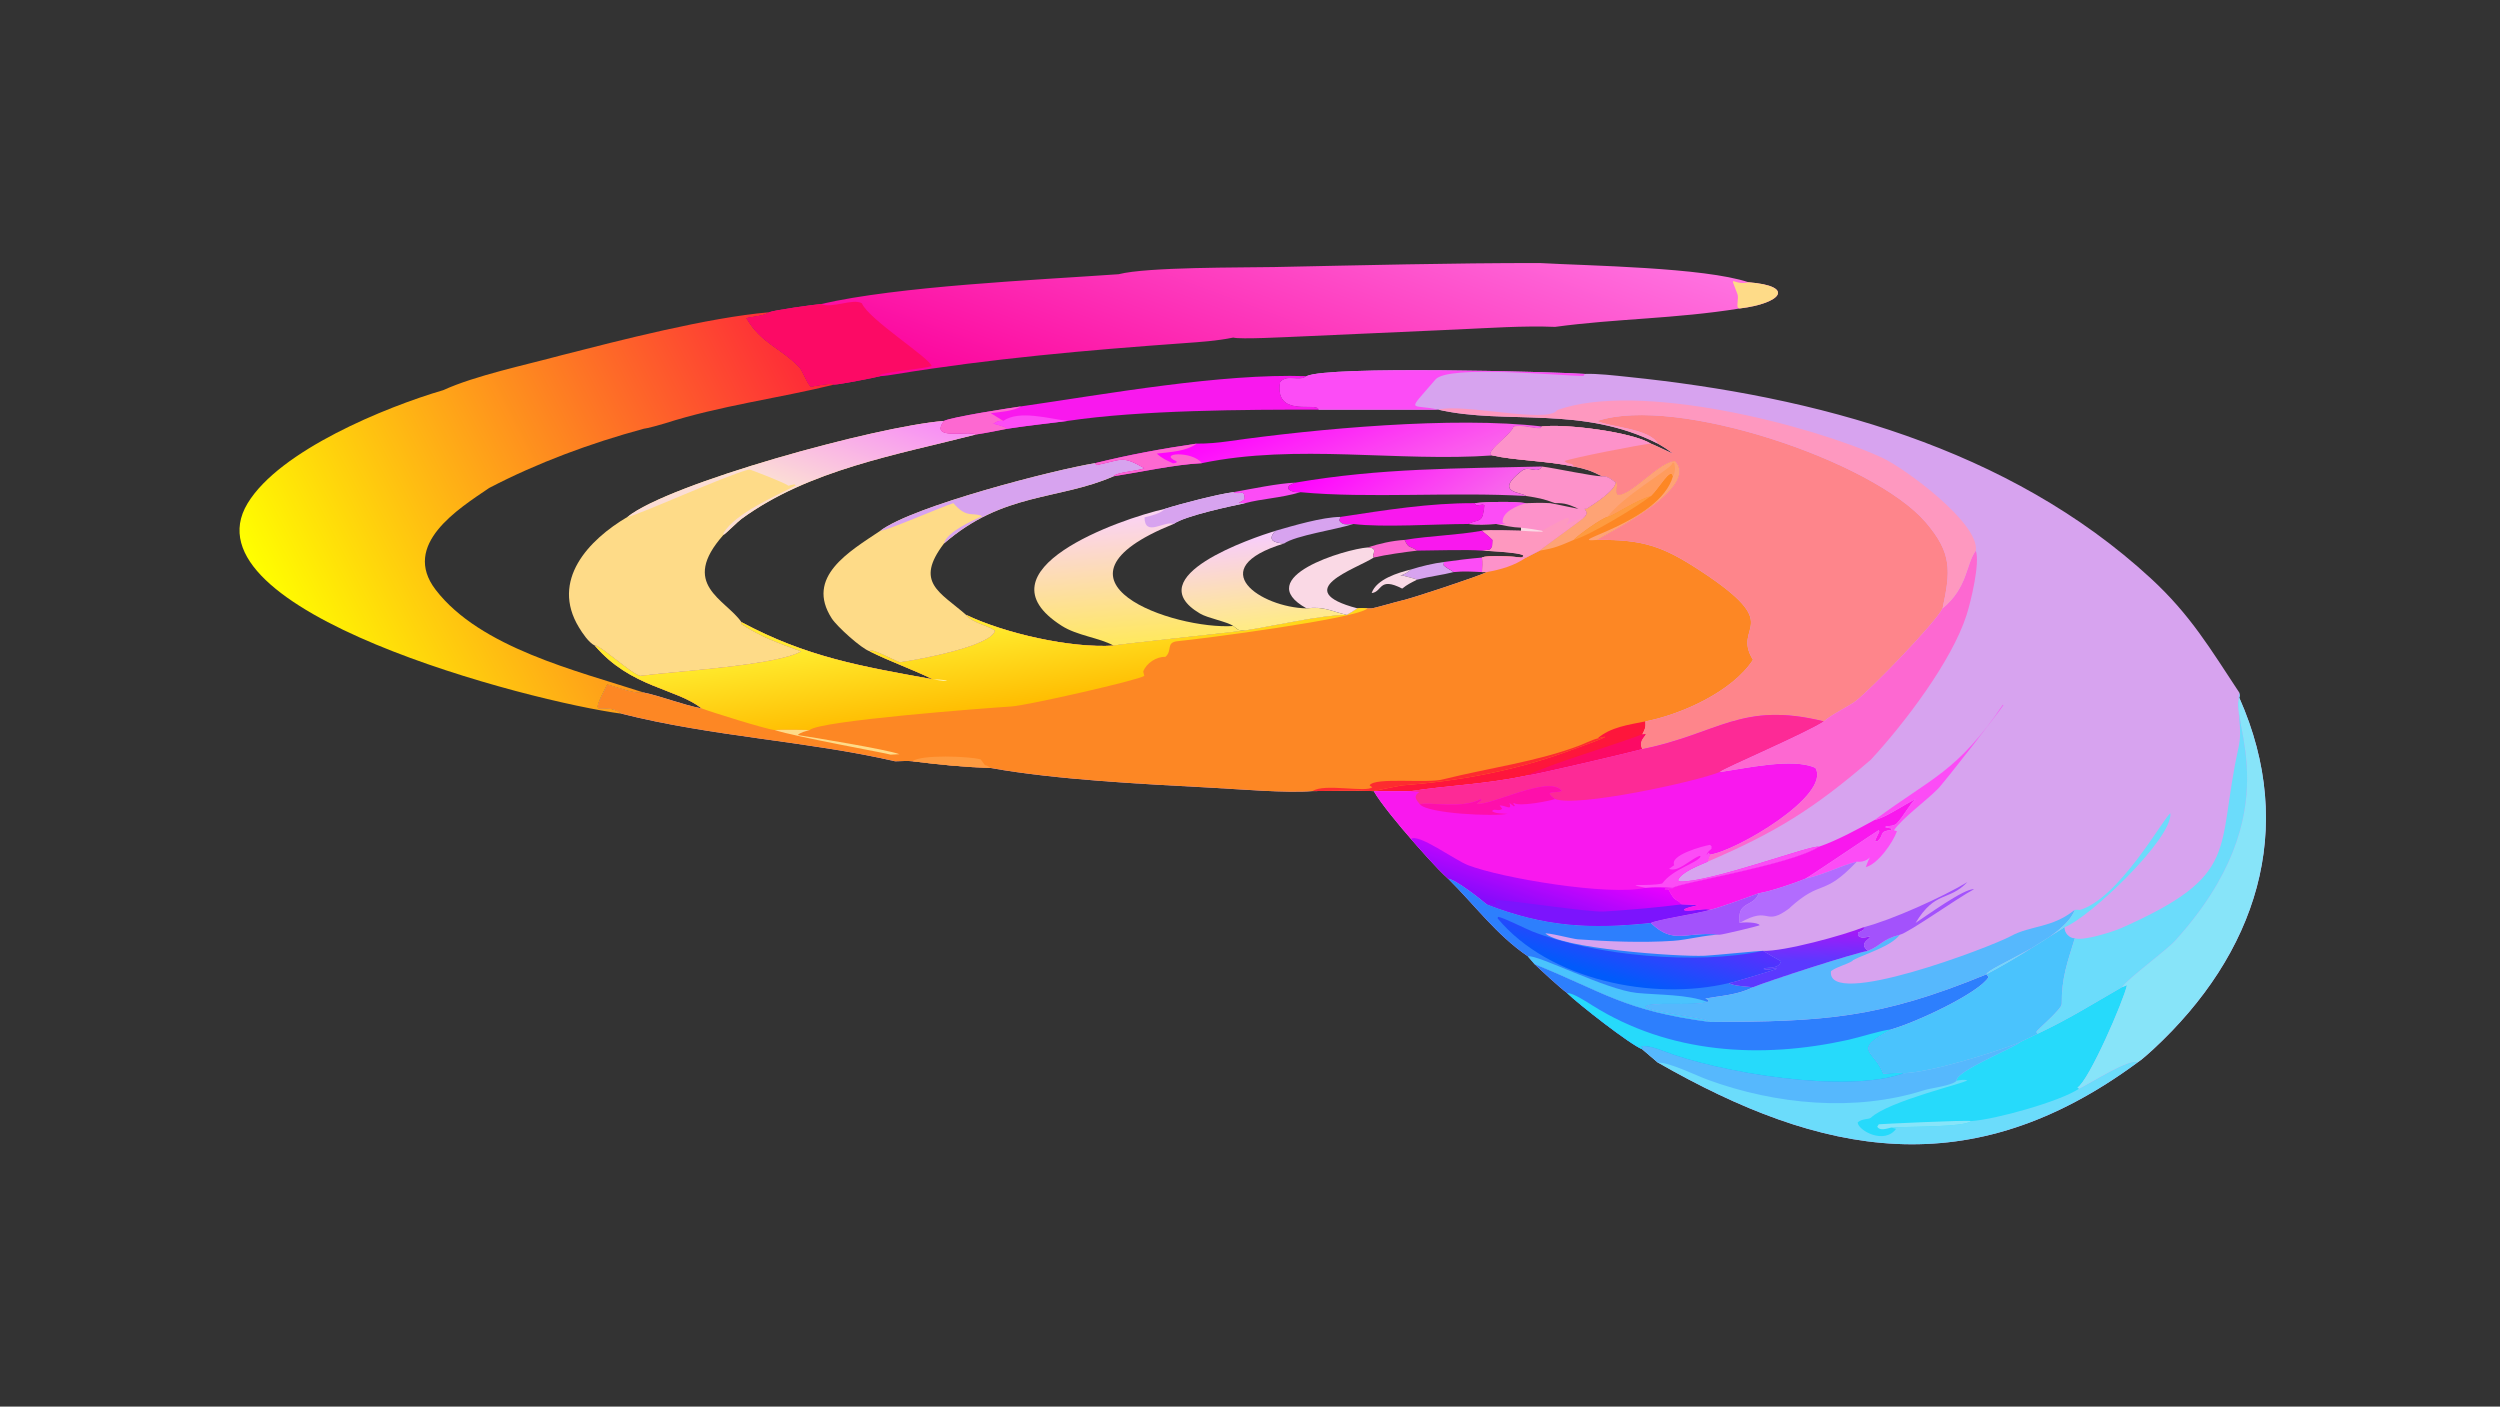 <?xml version="1.0" encoding="UTF-8"?> <svg xmlns="http://www.w3.org/2000/svg" xmlns:xlink="http://www.w3.org/1999/xlink" width="3839" height="2160" viewBox="0 0 3839 2160"><rect x="0" y="0" width="3839" height="2160" fill="#333333" stroke="none"/><path fill="#D7A3EF" transform="matrix(4.219 0 0 4.219 6.10352e-05 0)" d="M475.543 136.908C483.443 133.084 565.189 135.33 576.787 136.096C581.439 135.917 587.747 136.685 592.454 137.169C660.756 144.183 731.206 162.891 782.879 210.548C797.349 223.895 804.525 236.192 815.031 252.068C815.173 252.815 815.355 253.26 815.031 253.934C836.323 301.846 821.171 347.281 783.653 381.985C782.28 383.255 779.378 385.853 777.957 386.738C717.151 431.524 663.153 420.93 603.425 386.738L597.757 381.912C593.353 380.2 574.338 365.357 570.388 361.44C567.697 359.488 560.937 353.201 558.548 350.918L556.102 348.071C544.586 340.241 536.752 329.37 527.059 319.801C522.306 315.385 517.897 310.256 513.588 305.392C509.893 301.2 502.53 292.389 499.996 287.931C493.206 287.665 484.653 287.919 477.759 287.931C468.252 288.715 450.782 287.226 441.047 286.705C416.61 285.397 384.747 283.86 360.596 279.529C350.411 279.187 342.322 278.33 332.18 277.091C330.826 276.864 327.368 277.05 325.842 277.091C293.714 269.677 259.356 268.148 226.316 259.782C219.575 254.508 213.541 263.64 221.04 249.163C224.538 250.091 231.051 252.769 234.311 252.068C241.042 253.497 248.431 256.549 255.459 257.864C245.924 250.406 229.663 250.331 216.499 234.987C218.116 234.513 229.149 244.797 232.938 246.037C245.452 244.362 282.784 242.245 291.643 237.071C283.236 234.014 277.206 231.958 269.733 227.045L269.891 226.462C293.718 239.199 313.273 242.5 339.56 247.255L339.56 247.255C331.786 243.445 324.212 240.886 316.572 237.071L317.065 236.719C319.418 236.949 326.893 241.14 327.66 241.038C333.921 240.199 360.297 235.391 362.149 229.666C360.762 227.87 354.221 227.008 351.639 223.8C365.743 230.551 389.719 235.991 405.318 234.987C405.983 234.627 449.265 230.085 453.225 229.47C463.329 227.939 480.749 223.878 490.201 223.8C491.67 222.99 492.702 222.363 494.097 221.429C495.545 221.246 496.289 221.329 497.71 221.429L499.243 221.429C500.036 221.424 508.597 218.927 510.359 218.541C514.159 217.713 537.936 209.811 541.157 208.224L539.378 208.224C539.536 206.357 539.784 204.766 539.378 202.935C541.31 201.964 551.017 202.52 553.607 202.935L555.459 202.935L560.391 200.413C560.659 199.903 575.057 189.76 576.787 188.14C577.898 186.786 577.616 186.506 576.787 185.189L577.409 185.275C580.277 183.466 587.744 178.7 588.113 175.668C586.618 174.46 585.081 173.174 583.073 173.348C578.814 171.186 577.277 170.729 572.758 169.794C563.142 167.732 550.582 167.522 543.251 165.761L545.233 165.682C536.851 166.916 550.431 158.171 550.849 155.314C553.938 154.43 557.879 156.007 560.673 155.861L561.183 155.227C569.581 154.182 593.779 157.163 600.862 161.469C603.176 162.373 606.328 164.022 608.906 165.095C606.839 163.504 605.693 162.768 603.425 161.469C575.671 147.398 548.361 154.758 523.521 149.106L479.907 149.106L479.77 148.583C477.42 146.788 463.921 151.353 465.97 139.037C468.807 136.08 472.747 139.086 475.543 136.908Z"></path><path fill="#FD8724" transform="matrix(4.219 0 0 4.219 6.10352e-05 0)" d="M588.113 175.668L588.327 175.253C589.042 177.59 587.756 178.331 588.679 179.989C593.066 181.061 604.356 167.535 609.719 167.821C618.76 177.611 586.051 193.485 581.442 196.512C597.89 196.334 605.207 198.792 618.734 207.654C650.501 228.463 630.046 227.201 638.035 240.157C630.525 251.697 612.063 260.01 598.873 262.569C598.977 265.028 598.808 265.127 597.757 267.268C601.434 266.598 595.567 268.898 597.757 272.654C592.533 274.033 558.705 282.039 555.459 282.337C540.556 285.46 527.815 285.803 513.588 287.931C509.05 288.008 504.533 287.964 499.996 287.931L499.996 287.931C493.206 287.665 484.653 287.919 477.759 287.931C468.252 288.715 450.782 287.226 441.047 286.705C416.61 285.397 384.747 283.86 360.596 279.529C350.411 279.187 342.322 278.33 332.18 277.091C330.826 276.864 327.368 277.05 325.842 277.091C293.714 269.677 259.356 268.148 226.316 259.782C219.575 254.508 213.541 263.64 221.04 249.163C224.538 250.091 231.051 252.769 234.311 252.068C241.042 253.497 248.431 256.549 255.459 257.864C245.924 250.406 229.663 250.331 216.499 234.987C218.116 234.513 229.149 244.797 232.938 246.037C245.452 244.362 282.784 242.245 291.643 237.071C283.236 234.014 277.206 231.958 269.733 227.045L269.891 226.462C293.718 239.199 313.273 242.5 339.56 247.255L339.56 247.255C331.786 243.445 324.212 240.886 316.572 237.071L317.065 236.719C319.418 236.949 326.893 241.14 327.66 241.038C333.921 240.199 360.297 235.391 362.149 229.666C360.762 227.87 354.221 227.008 351.639 223.8C365.743 230.551 389.719 235.991 405.318 234.987C405.983 234.627 449.265 230.085 453.225 229.47C463.329 227.939 480.749 223.878 490.201 223.8C491.67 222.99 492.702 222.363 494.097 221.429C495.545 221.246 496.289 221.329 497.71 221.429L499.243 221.429C500.036 221.424 508.597 218.927 510.359 218.541C514.159 217.713 537.936 209.811 541.157 208.224L539.378 208.224C539.536 206.357 539.784 204.766 539.378 202.935C541.31 201.964 551.017 202.52 553.607 202.935L555.459 202.935L560.391 200.413C560.659 199.903 575.057 189.76 576.787 188.14C577.898 186.786 577.616 186.506 576.787 185.189L577.409 185.275C580.277 183.466 587.744 178.7 588.113 175.668Z"></path><defs><linearGradient id="gradient_0" gradientUnits="userSpaceOnUse" x1="332.322" y1="262.054" x2="328.405" y2="232.014"><stop offset="0" stop-color="#FFBC00"></stop><stop offset="1" stop-color="#FFEB2E"></stop></linearGradient></defs><path fill="url(#gradient_0)" transform="matrix(4.219 0 0 4.219 6.10352e-05 0)" d="M494.097 221.429C495.545 221.246 496.289 221.329 497.71 221.429C494.485 225.119 436.956 232.595 428.717 233.36C424.167 233.782 426.888 236.812 424.154 239.083C420.998 238.95 417.216 241.318 416.099 244.455L416.497 246C414.465 247.541 373.984 256.764 368.058 257.142C358.44 257.756 298.286 262.308 294.709 265.703C294.483 265.639 283.028 265.542 281.922 265.703C279.232 265.547 258.693 259.127 255.459 257.864C245.924 250.406 229.663 250.331 216.499 234.987C218.116 234.513 229.149 244.797 232.938 246.037C245.452 244.362 282.784 242.245 291.643 237.071C283.236 234.014 277.206 231.958 269.733 227.045L269.891 226.462C293.718 239.199 313.273 242.5 339.56 247.255L339.56 247.255C331.786 243.445 324.212 240.886 316.572 237.071L317.065 236.719C319.418 236.949 326.893 241.14 327.66 241.038C333.921 240.199 360.297 235.391 362.149 229.666C360.762 227.87 354.221 227.008 351.639 223.8C365.743 230.551 389.719 235.991 405.318 234.987C405.983 234.627 449.265 230.085 453.225 229.47C463.329 227.939 480.749 223.878 490.201 223.8C491.67 222.99 492.702 222.363 494.097 221.429Z"></path><path fill="#FEF9D0" transform="matrix(4.219 0 0 4.219 6.10352e-05 0)" d="M339.56 247.255C346.284 247.434 346.392 248.471 339.56 247.255L339.56 247.255Z"></path><path fill="#FE163B" transform="matrix(4.219 0 0 4.219 6.10352e-05 0)" d="M581.442 268.789C586.027 264.673 592.907 263.76 598.873 262.569C598.977 265.028 598.808 265.127 597.757 267.268C601.434 266.598 595.567 268.898 597.757 272.654C592.533 274.033 558.705 282.039 555.459 282.337C540.556 285.46 527.815 285.803 513.588 287.931C509.05 288.008 504.533 287.964 499.996 287.931C500.284 287.814 509.715 285.912 510.11 285.882C530.447 284.35 550.642 280.674 569.857 273.725C570.881 273.355 591.538 266.041 581.442 268.789Z"></path><path fill="#FC0A65" transform="matrix(4.219 0 0 4.219 6.10352e-05 0)" d="M597.757 267.268C601.434 266.598 595.567 268.898 597.757 272.654C592.533 274.033 558.705 282.039 555.459 282.337C566.025 277.377 585.669 271.845 597.757 267.268Z"></path><path fill="#FEA375" transform="matrix(4.219 0 0 4.219 6.10352e-05 0)" d="M588.113 175.668L588.327 175.253C589.042 177.59 587.756 178.331 588.679 179.989C593.066 181.061 604.356 167.535 609.719 167.821C618.76 177.611 586.051 193.485 581.442 196.512C567.481 197.684 604.034 190.534 608.906 173.348C608.175 169.729 603.849 177.741 600.862 180.536C595.399 181.975 587.743 187.366 585.083 188.14C583.004 188.61 574.433 194.747 572.758 196.512C567.935 198.581 565.683 199.623 560.391 200.413C560.659 199.903 575.057 189.76 576.787 188.14C577.898 186.786 577.616 186.506 576.787 185.189L577.409 185.275C580.277 183.466 587.744 178.7 588.113 175.668Z"></path><path fill="#FF9C5D" transform="matrix(4.219 0 0 4.219 6.10352e-05 0)" d="M585.083 188.14C590.548 180.718 607.819 170.701 608.557 168.917L608.735 168.48L609.294 168.432C609.835 169.84 609.777 172.08 608.906 173.348C608.175 169.729 603.849 177.741 600.862 180.536C595.399 181.975 587.743 187.366 585.083 188.14Z"></path><path fill="#FD2C2F" transform="matrix(4.219 0 0 4.219 6.10352e-05 0)" d="M581.442 268.789C591.538 266.041 570.881 273.355 569.857 273.725C550.642 280.674 530.447 284.35 510.11 285.882C509.715 285.912 500.284 287.814 499.996 287.931L499.996 287.931C493.206 287.665 484.653 287.919 477.759 287.931C481.919 285.014 497.41 288.59 499.468 286.522L498.481 285.845C500.385 282.723 519.742 285.311 525.493 283.602C541.874 279.521 559.637 277.173 574.874 271.358C576.592 270.702 579.875 269.12 581.442 268.789Z"></path><path fill="#FE9B40" transform="matrix(4.219 0 0 4.219 6.10352e-05 0)" d="M332.18 277.091C334.825 274.587 352.978 275.22 356.956 276.413C359.764 280.169 357.358 277.277 360.596 279.529C350.411 279.187 342.322 278.33 332.18 277.091Z"></path><path fill="#FD92CA" transform="matrix(4.219 0 0 4.219 6.10352e-05 0)" d="M539.378 202.935C541.31 201.964 551.017 202.52 553.607 202.935L555.459 202.935C551.073 205.962 546.342 207.26 541.157 208.224L539.378 208.224C539.536 206.357 539.784 204.766 539.378 202.935Z"></path><path fill="#FE9B40" transform="matrix(4.219 0 0 4.219 6.10352e-05 0)" d="M585.083 188.14C587.743 187.366 595.399 181.975 600.862 180.536C596.021 184.35 578.597 194.949 572.758 196.512C574.433 194.747 583.004 188.61 585.083 188.14Z"></path><path fill="#FEDB88" transform="matrix(4.219 0 0 4.219 6.10352e-05 0)" d="M281.922 265.703C283.028 265.542 294.483 265.639 294.709 265.703C293.417 266.101 291.154 266.596 290.371 267.541C295.472 268.297 322.963 272.819 327.375 274.507L324.164 274.675C323.893 274.355 289.439 268.2 281.922 265.703Z"></path><path fill="#FE858B" transform="matrix(4.219 0 0 4.219 6.10352e-05 0)" d="M581.442 153.203C610.046 143.733 681.834 167.764 700.986 190.188C710.509 201.338 709.979 207.751 707.049 221.429C704.672 226.427 681.119 250.792 675.328 255.252C673.204 256.887 666.326 260.216 663.847 262.569C633.764 255.162 625.549 267.038 597.757 272.654C595.567 268.898 601.434 266.598 597.757 267.268C598.808 265.127 598.977 265.028 598.873 262.569C612.063 260.01 630.525 251.697 638.035 240.157C630.046 227.201 650.501 228.463 618.734 207.654C605.207 198.792 597.89 196.334 581.442 196.512C586.051 193.485 618.76 177.611 609.719 167.821C604.356 167.535 593.066 181.061 588.679 179.989C587.756 178.331 589.042 177.59 588.327 175.253L588.113 175.668C586.618 174.46 585.081 173.174 583.073 173.348C578.814 171.186 577.277 170.729 572.758 169.794C563.142 167.732 550.582 167.522 543.251 165.761L545.233 165.682C536.851 166.916 550.431 158.171 550.849 155.314C553.938 154.43 557.879 156.007 560.673 155.861L561.183 155.227C569.581 154.182 593.779 157.163 600.862 161.469C603.176 162.373 606.328 164.022 608.906 165.095C606.839 163.504 605.693 162.768 603.425 161.469C600.315 155.958 586.247 155.514 581.404 153.273L581.442 153.203Z"></path><path fill="#FD92CA" transform="matrix(4.219 0 0 4.219 6.10352e-05 0)" d="M561.183 155.227C569.581 154.182 593.779 157.163 600.862 161.469C597.658 161.677 571.598 166.774 569.454 167.832C570.921 169.362 572.327 168.168 572.758 169.794C563.142 167.732 550.582 167.522 543.251 165.761L545.233 165.682C536.851 166.916 550.431 158.171 550.849 155.314C553.938 154.43 557.879 156.007 560.673 155.861L561.183 155.227Z"></path><path fill="#F918EE" transform="matrix(4.219 0 0 4.219 6.10352e-05 0)" d="M597.757 272.654C625.549 267.038 633.764 255.162 663.847 262.569C657.248 266.921 627.591 279.545 625.885 281.011C634.831 279.779 652.603 275.668 660.766 279.502C666.563 289.552 631.707 309.826 622.481 311.039L621.514 313.626C618.532 314.956 611.88 317.4 610.719 320.391L611.425 320.858C622.715 321.187 659.942 307.232 661.994 308.204C652.24 314.658 611.001 321.36 608.906 323.133L608.525 323.359L606.059 323.416L605.917 323.712L607.264 323.736C609.843 328.815 610.059 326.742 612.033 329.172C613.346 329.226 616.775 329.282 617.862 329.577L617.358 329.662C616.265 329.856 613.691 330.358 612.912 331.05L613.203 331.43C616.438 331.685 620.819 330.488 622.481 331.139C618.515 332.401 602.914 334.717 600.862 335.926C578.956 338.219 562.406 337.434 541.157 329.172C538.791 327.164 529.832 320.07 527.059 319.801C522.306 315.385 517.897 310.256 513.588 305.392C509.893 301.2 502.53 292.389 499.996 287.931L499.996 287.931C504.533 287.964 509.05 288.008 513.588 287.931C527.815 285.803 540.556 285.46 555.459 282.337C558.705 282.039 592.533 274.033 597.757 272.654Z"></path><path fill="#FD2A96" transform="matrix(4.219 0 0 4.219 6.10352e-05 0)" d="M597.757 272.654C625.549 267.038 633.764 255.162 663.847 262.569C657.248 266.921 627.591 279.545 625.885 281.011C617.217 284.543 573.75 293.973 566.007 290.812C561.102 287.331 566.889 288.905 568.4 287.822C563.952 282.019 542.749 293.255 537.47 292.577L539.172 291.305L538.894 290.849C531.935 294.607 519.921 291.73 516.792 292.748C515.279 290.915 514.334 289.722 516.614 288.26L513.588 287.931C527.815 285.803 540.556 285.46 555.459 282.337C558.705 282.039 592.533 274.033 597.757 272.654Z"></path><defs><linearGradient id="gradient_1" gradientUnits="userSpaceOnUse" x1="555.311" y1="332.149" x2="562.603" y2="309.613"><stop offset="0" stop-color="#860BFB"></stop><stop offset="1" stop-color="#E800FF"></stop></linearGradient></defs><path fill="url(#gradient_1)" transform="matrix(4.219 0 0 4.219 6.10352e-05 0)" d="M513.588 305.392C516.063 303.117 529.565 313.064 534.281 314.887C546.582 319.641 585.696 326.17 598.873 323.133C602.067 322.797 605.707 322.931 608.906 323.133L608.525 323.359L606.059 323.416L605.917 323.712L607.264 323.736C609.843 328.815 610.059 326.742 612.033 329.172C613.346 329.226 616.775 329.282 617.862 329.577L617.358 329.662C616.265 329.856 613.691 330.358 612.912 331.05L613.203 331.43C616.438 331.685 620.819 330.488 622.481 331.139C618.515 332.401 602.914 334.717 600.862 335.926C578.956 338.219 562.406 337.434 541.157 329.172C538.791 327.164 529.832 320.07 527.059 319.801C522.306 315.385 517.897 310.256 513.588 305.392Z"></path><path fill="#7C14FD" transform="matrix(4.219 0 0 4.219 6.10352e-05 0)" d="M541.157 329.172C544.031 328.51 543.505 329.574 544.658 328.894L543.994 327.665C545.988 327.036 577.997 332.141 583.775 331.772C593.015 331.182 602.64 330.385 612.033 329.172C613.346 329.226 616.775 329.282 617.862 329.577L617.358 329.662C616.265 329.856 613.691 330.358 612.912 331.05L613.203 331.43C616.438 331.685 620.819 330.488 622.481 331.139C618.515 332.401 602.914 334.717 600.862 335.926C578.956 338.219 562.406 337.434 541.157 329.172Z"></path><path fill="#FE0FAB" transform="matrix(4.219 0 0 4.219 6.10352e-05 0)" d="M516.792 292.748C519.921 291.73 531.935 294.607 538.894 290.849L539.172 291.305L537.47 292.577C542.749 293.255 563.952 282.019 568.4 287.822C566.889 288.905 561.102 287.331 566.007 290.812C564.185 291.509 552.884 293.727 551.038 292.271L550.768 292.478L551.356 293.26L551.026 293.503L549.395 292.254C550.443 295.255 548.26 293.17 545.821 293.15L546.758 294.364C545.511 295.568 543.903 294.025 543.051 295.223C544.284 296.185 546.946 296.114 548.692 296.207C543.614 297.244 519.729 296.176 516.792 292.748Z"></path><path fill="#FC4CF6" transform="matrix(4.219 0 0 4.219 6.10352e-05 0)" d="M598.873 323.133C590.072 321.326 599.709 322.76 605 321.569C608.889 316.225 617.867 314.128 618.981 311.735L618.691 311.491C615.298 312.63 610.9 317.622 607.494 316.24L609.376 314.894C607.588 311.249 619.653 307.968 622.412 307.501L622.968 308.044L622.941 308.931C622.063 309.731 621.387 310.152 621.108 311.275L621.861 310.294L622.481 311.039L621.514 313.626C618.532 314.956 611.88 317.4 610.719 320.391L611.425 320.858C622.715 321.187 659.942 307.232 661.994 308.204C652.24 314.658 611.001 321.36 608.906 323.133C605.707 322.931 602.067 322.797 598.873 323.133Z"></path><path fill="#6BDCFB" transform="matrix(4.219 0 0 4.219 6.10352e-05 0)" d="M772.286 359.329L774.148 358.578C772.964 364.174 760.295 393.4 756.126 395.843L756.748 396.219C760.606 394.373 775.62 384.752 777.957 386.738C717.151 431.524 663.153 420.93 603.425 386.738L597.757 381.912L597.897 381.088L597.595 380.857L597.91 381.418L597.245 380.706C600.17 380.695 602.688 381.478 605.386 382.533C625.153 390.268 672.084 398.287 692.888 390.619C702.854 390.304 725.765 383.11 735.139 379.408C735.541 379.084 740.534 376.823 741.611 376.27C752.984 370.93 761.583 365.48 772.286 359.329Z"></path><path fill="#26DAFB" transform="matrix(4.219 0 0 4.219 6.10352e-05 0)" d="M772.286 359.329L774.148 358.578C772.964 364.174 760.295 393.4 756.126 395.843L756.748 396.219C749.914 400.896 725.957 407.55 717.46 408.039C715.045 410.391 692.54 409.99 688.373 410.392L690.113 410.876C685.818 416.704 676.345 411.508 676.143 408.551C677.674 407.071 680.225 407.503 680.97 406.806C687.463 400.731 715.102 394.276 716.041 393.212C714.718 392.83 713.573 393.129 712.184 393.324C711.507 389.974 734.262 380.838 735.139 379.408C735.541 379.084 740.534 376.823 741.611 376.27C752.984 370.93 761.583 365.48 772.286 359.329Z"></path><path fill="#87E4F9" transform="matrix(4.219 0 0 4.219 6.10352e-05 0)" d="M688.373 410.392C686.73 410.765 684.248 411.744 683.267 410.079L683.836 409.205C683.936 409.15 715.845 407.594 717.46 408.039C715.045 410.391 692.54 409.99 688.373 410.392Z"></path><path fill="#56B8FD" transform="matrix(4.219 0 0 4.219 6.10352e-05 0)" d="M735.139 379.408C734.262 380.838 711.507 389.974 712.184 393.324C710.58 395.172 702.846 395.999 700.349 396.796C675.161 404.834 646.242 402.016 621.664 393.03C616.812 391.256 608.095 386.789 603.425 386.738L597.757 381.912L597.897 381.088L597.595 380.857L597.91 381.418L597.245 380.706C600.17 380.695 602.688 381.478 605.386 382.533C625.153 390.268 672.084 398.287 692.888 390.619C702.854 390.304 725.765 383.11 735.139 379.408Z"></path><path fill="#2D7FFD" transform="matrix(4.219 0 0 4.219 6.10352e-05 0)" d="M558.548 350.918C583.947 361.15 591.087 367.857 622.481 371.981C663.745 371.826 683.663 370.801 723.007 354.624L723.786 355.62C720.429 361.364 697.233 372.213 688.373 374.647C673.796 382.681 681.964 381.754 685.451 390.864C687.426 390.697 691.058 390.308 692.888 390.619C672.084 398.287 625.153 390.268 605.386 382.533C602.688 381.478 600.17 380.695 597.245 380.706L597.91 381.418L597.595 380.857L597.897 381.088L597.757 381.912C593.353 380.2 574.338 365.357 570.388 361.44C567.697 359.488 560.937 353.201 558.548 350.918Z"></path><path fill="#26DAFB" transform="matrix(4.219 0 0 4.219 6.10352e-05 0)" d="M570.388 361.44C572.464 361.323 577.643 364.733 579.552 365.934C607.586 383.563 640.861 385.512 672.625 378.491C677.193 377.481 684.022 375.18 688.373 374.647C673.796 382.681 681.964 381.754 685.451 390.864C687.426 390.697 691.058 390.308 692.888 390.619C672.084 398.287 625.153 390.268 605.386 382.533C602.688 381.478 600.17 380.695 597.245 380.706L597.91 381.418L597.595 380.857L597.897 381.088L597.757 381.912C593.353 380.2 574.338 365.357 570.388 361.44Z"></path><path fill="#87E4F9" transform="matrix(4.219 0 0 4.219 6.10352e-05 0)" d="M815.031 253.934C836.323 301.846 821.171 347.281 783.653 381.985C782.28 383.255 779.378 385.853 777.957 386.738C775.62 384.752 760.606 394.373 756.748 396.219L756.126 395.843C760.295 393.4 772.964 364.174 774.148 358.578L772.286 359.329C774.143 356.429 788.422 345.985 791.718 342.343C834.001 295.62 811.445 262.372 815.031 253.934Z"></path><path fill="#2D7FFD" transform="matrix(4.219 0 0 4.219 6.10352e-05 0)" d="M527.059 319.801C529.832 320.07 538.791 327.164 541.157 329.172C562.406 337.434 578.956 338.219 600.862 335.926C609.333 344.114 613.484 338.813 625.885 340.218C621.226 340.197 614.102 342.093 609.109 342.428C597.838 343.185 585.567 342.697 574.261 341.887C572.336 341.749 562.843 339.207 562.148 339.806L562.107 339.436L562.648 340.025C562.098 339.788 562.262 339.907 561.883 339.39L562.161 339.401C566.876 345.144 610.674 348.312 620.495 347.865C624.1 347.701 640.939 345.985 641.613 346.092L641.613 346.092C642.437 346.631 648.325 349.988 648.234 349.864C647.335 353.112 642.436 351.684 641.866 352.71C643.826 353.468 645.788 352.147 646.701 352.624C644.582 353.395 630.391 357.687 629.329 357.801C630.512 358.822 636.075 359.107 638.035 359.329C632.354 362.208 625.915 362.486 620.707 363.426L621.917 363.995L621.514 364.698L621.136 364.791C614.894 366.27 601.119 364.396 598.877 366.406C601.231 368.641 621.834 370.32 622.481 371.981C591.087 367.857 583.947 361.15 558.548 350.918L556.102 348.071C544.586 340.241 536.752 329.37 527.059 319.801Z"></path><defs><linearGradient id="gradient_2" gradientUnits="userSpaceOnUse" x1="591.756" y1="357.578" x2="598.447" y2="334.308"><stop offset="0" stop-color="#005BFB"></stop><stop offset="1" stop-color="#5A2EFF"></stop></linearGradient></defs><path fill="url(#gradient_2)" transform="matrix(4.219 0 0 4.219 6.10352e-05 0)" d="M629.329 357.801C601.586 364.427 563.758 356.724 545.102 334.274L545.23 333.695C547.14 333.918 555.328 338.081 557.76 339.033C580.385 347.891 617.641 351.305 641.613 346.092C642.437 346.631 648.325 349.988 648.234 349.864C647.335 353.112 642.436 351.684 641.866 352.71C643.826 353.468 645.788 352.147 646.701 352.624C644.582 353.395 630.391 357.687 629.329 357.801Z"></path><path fill="#4AC3FD" transform="matrix(4.219 0 0 4.219 6.10352e-05 0)" d="M556.102 348.071C559.583 347.277 584.409 360.256 595.755 361.395C603.761 362.199 614.035 361.844 621.514 364.698L621.136 364.791C614.894 366.27 601.119 364.396 598.877 366.406C601.231 368.641 621.834 370.32 622.481 371.981C591.087 367.857 583.947 361.15 558.548 350.918L556.102 348.071Z"></path><path fill="#4AC3FD" transform="matrix(4.219 0 0 4.219 6.10352e-05 0)" d="M723.007 354.624C734.328 348.582 741.296 343.834 751.479 337.448C751.194 339.499 753.337 341.609 755.174 341.494C752.449 350.399 750.342 355.926 750.417 365.419C750.433 367.34 741.483 374.768 741.169 375.61L741.611 376.27C740.534 376.823 735.541 379.084 735.139 379.408C725.765 383.11 702.854 390.304 692.888 390.619C691.058 390.308 687.426 390.697 685.451 390.864C681.964 381.754 673.796 382.681 688.373 374.647C697.233 372.213 720.429 361.364 723.786 355.62L723.007 354.624L723.007 354.624Z"></path><path fill="#FD68D1" transform="matrix(4.219 0 0 4.219 6.10352e-05 0)" d="M719.153 200.413C720.716 204.915 717.368 218.904 715.755 223.908C710.383 240.576 693.47 262.914 681.004 276.447C660.091 294.516 646.003 303.118 621.514 313.626L622.481 311.039C631.707 309.826 666.563 289.552 660.766 279.502C652.603 275.668 634.831 279.779 625.885 281.011C627.591 279.545 657.248 266.921 663.847 262.569C666.326 260.216 673.204 256.887 675.328 255.252C681.119 250.792 704.672 226.427 707.049 221.429C716.334 213.736 715.456 205.411 719.153 200.413Z"></path><path fill="#56B8FD" transform="matrix(4.219 0 0 4.219 6.10352e-05 0)" d="M691.5 340.218C688.024 344.596 679.606 346.833 674.145 349.603L674.515 349.584C672.078 351.176 668.704 351.732 666.426 353.478C664.584 367.528 724.735 344.641 731.89 340.72C739.164 336.735 746.867 337.887 755.174 331.139C751.389 341.963 723.439 352.063 723.007 354.624L723.007 354.624C683.663 370.801 663.745 371.826 622.481 371.981C621.834 370.32 601.231 368.641 598.877 366.406C601.119 364.396 614.894 366.27 621.136 364.791L621.514 364.698L621.917 363.995L620.707 363.426C625.915 362.486 632.354 362.208 638.035 359.329C643.06 357.208 674.569 346.982 679.853 346.092C684.771 344.087 685.001 341.887 691.5 340.218Z"></path><path fill="#FE98BF" transform="matrix(4.219 0 0 4.219 6.10352e-05 0)" d="M523.521 149.106C532.467 146.683 563.524 154.319 566.777 149.266C596.218 138.638 658.478 154.499 684.818 166.493C693.365 170.385 720.489 190.466 719.153 200.413C715.456 205.411 716.334 213.736 707.049 221.429C709.979 207.751 710.509 201.338 700.986 190.188C681.834 167.764 610.046 143.733 581.442 153.203L581.404 153.273C586.247 155.514 600.315 155.958 603.425 161.469C575.671 147.398 548.361 154.758 523.521 149.106L523.521 149.106Z"></path><path fill="#6BDCFB" transform="matrix(4.219 0 0 4.219 6.10352e-05 0)" d="M815.031 252.068C815.173 252.815 815.355 253.26 815.031 253.934C811.445 262.372 834.001 295.62 791.718 342.343C788.422 345.985 774.143 356.429 772.286 359.329C761.583 365.48 752.984 370.93 741.611 376.27L741.169 375.61C741.483 374.768 750.433 367.34 750.417 365.419C750.342 355.926 752.449 350.399 755.174 341.494C758.166 342.595 768.989 339.17 772.233 337.728C815.984 318.285 806.448 309.696 814.714 272.329C816.438 264.532 813.902 259.942 815.031 252.068Z"></path><path fill="#FC4CF6" transform="matrix(4.219 0 0 4.219 6.10352e-05 0)" d="M475.543 136.908C483.443 133.084 565.189 135.33 576.787 136.096L576.379 136.834C568.114 136.839 527.117 132.687 522.478 138.117C511.637 150.803 513.404 146.749 523.521 149.106L523.521 149.106L479.907 149.106L479.77 148.583C477.42 146.788 463.921 151.353 465.97 139.037C468.807 136.08 472.747 139.086 475.543 136.908Z"></path><path fill="#F918EE" transform="matrix(4.219 0 0 4.219 6.10352e-05 0)" d="M697.209 290.812C694.753 293.154 692.911 297.022 690.49 299.581C688.882 301.28 686.332 300.166 686.252 301.095L688.374 301.549L688.395 302.042C683.457 302.769 686.113 303.739 683.362 306.148L682.422 306.274C682.871 304.899 683.384 304.013 684.014 302.707L683.809 302.169C683.374 302.287 660.504 317.854 657.149 319.801C653.458 321.383 643.998 324.571 640.103 325.13C635.725 326.672 626.469 330.209 622.481 331.139C620.819 330.488 616.438 331.685 613.203 331.43L612.912 331.05C613.691 330.358 616.265 329.856 617.358 329.662L617.862 329.577C616.775 329.282 613.346 329.226 612.033 329.172C610.059 326.742 609.843 328.815 607.264 323.736L605.917 323.712L606.059 323.416L608.525 323.359L608.906 323.133C611.001 321.36 652.24 314.658 661.994 308.204C668.509 305.982 676.291 301.763 682.375 298.414C685.737 297.911 693.26 292.763 697.209 290.812Z"></path><defs><linearGradient id="gradient_3" gradientUnits="userSpaceOnUse" x1="660.18" y1="339.18" x2="659.915" y2="349.901"><stop offset="0" stop-color="#A11AF8"></stop><stop offset="1" stop-color="#5B39FF"></stop></linearGradient></defs><path fill="url(#gradient_3)" transform="matrix(4.219 0 0 4.219 6.10352e-05 0)" d="M641.613 346.092C649.244 346.4 671.235 340.355 678.395 337.448L678.438 338.281C677.584 338.857 677.198 339.061 676.263 339.495L676.273 340.555C677.651 341.731 678.797 341.193 680.496 340.827L680.586 341.289L680.194 341.605C678.093 343.316 677.757 344.25 679.853 346.092C674.569 346.982 643.06 357.208 638.035 359.329C636.075 359.107 630.512 358.822 629.329 357.801C630.391 357.687 644.582 353.395 646.701 352.624C645.788 352.147 643.826 353.468 641.866 352.71C642.436 351.684 647.335 353.112 648.234 349.864C648.325 349.988 642.437 346.631 641.613 346.092L641.613 346.092Z"></path><path fill="#A352FC" transform="matrix(4.219 0 0 4.219 6.10352e-05 0)" d="M640.103 325.13C638.325 330.389 632.15 327.607 633.168 335.926C634.528 335.558 639.987 335.647 640.472 336.757C639.612 337.172 626.877 340.208 625.885 340.218C613.484 338.813 609.333 344.114 600.862 335.926C602.914 334.717 618.515 332.401 622.481 331.139C626.469 330.209 635.725 326.672 640.103 325.13Z"></path><path fill="#FC4CF6" transform="matrix(4.219 0 0 4.219 6.10352e-05 0)" d="M682.375 298.414C702.991 283.042 712.308 281.117 729.007 256.511L729.183 256.629C728.512 257.918 706.752 286.029 705.12 287.333C701.044 291.478 692.448 297.715 689.324 302.213L690.443 302.538C688.95 306.696 683.561 314.45 679.108 315.603C682.204 306.856 682.088 314.273 675.811 313.626C669.384 315.264 665.008 317.957 657.149 319.801C660.504 317.854 683.374 302.287 683.809 302.169L684.014 302.707C683.384 304.013 682.871 304.899 682.422 306.274L683.362 306.148C686.113 303.739 683.457 302.769 688.395 302.042L688.374 301.549L686.252 301.095C686.332 300.166 688.882 301.28 690.49 299.581C692.911 297.022 694.753 293.154 697.209 290.812C693.26 292.763 685.737 297.911 682.375 298.414Z"></path><path fill="#B26CFE" transform="matrix(4.219 0 0 4.219 6.10352e-05 0)" d="M657.149 319.801C665.008 317.957 669.384 315.264 675.811 313.626C663.392 326.722 663.244 319.675 651.329 330.498L651.597 330.373C641.839 337.771 644.764 329.288 633.168 335.926C632.15 327.607 638.325 330.389 640.103 325.13C643.998 324.571 653.458 321.383 657.149 319.801Z"></path><path fill="#A352FC" transform="matrix(4.219 0 0 4.219 6.10352e-05 0)" d="M678.395 337.448C688.272 334.976 707.122 326.463 716.072 321.059C709.201 328.199 704.435 323.993 697.209 335.926C700.449 333.83 715.074 323.181 718.479 323.655C712.362 326.899 694.705 339.51 691.5 340.218C685.001 341.887 684.771 344.087 679.853 346.092C677.757 344.25 678.093 343.316 680.194 341.605L680.586 341.289L680.496 340.827C678.797 341.193 677.651 341.731 676.273 340.555L676.263 339.495C677.198 339.061 677.584 338.857 678.438 338.281L678.395 337.448Z"></path><path fill="#6BDCFB" transform="matrix(4.219 0 0 4.219 6.10352e-05 0)" d="M755.174 331.139C754.697 331.18 757.779 331.02 756.535 331.339C771.144 327.591 787.917 296.934 789.96 296.043C790.841 305.186 760.408 334.163 751.479 337.448C741.296 343.834 734.328 348.582 723.007 354.624C723.439 352.063 751.389 341.963 755.174 331.139Z"></path><defs><linearGradient id="gradient_4" gradientUnits="userSpaceOnUse" x1="109.678" y1="241.326" x2="303.93" y2="142.177"><stop offset="0" stop-color="yellow"></stop><stop offset="1" stop-color="#FE253A"></stop></linearGradient></defs><path fill="url(#gradient_4)" transform="matrix(4.219 0 0 4.219 6.10352e-05 0)" d="M204.179 129.344C226.075 123.758 257.374 115.647 279.957 113.649C278.694 114.885 273.903 115.295 271.69 115.793C277.169 125.144 283.709 126.224 290.955 133.656C292.109 134.84 293.922 139.998 295.211 140.715C297.668 140.378 301.751 139.286 303.726 139.967C283.422 144.959 262.118 147.643 242.001 154.101C240.692 154.521 235.444 155.978 234.311 156.05C215.018 161.281 195.783 168.361 178.049 177.606C166.941 185.157 145.925 198.201 158.568 214.666C174.773 235.769 209.981 244.152 234.311 252.068C231.051 252.769 224.538 250.091 221.04 249.163C213.541 263.64 219.575 254.508 226.316 259.782C192.62 255.307 66.451 222.423 90.108 183.224C101.746 163.939 140.426 148.127 161.35 141.997C172.99 136.671 191.477 132.803 204.179 129.344Z"></path><defs><linearGradient id="gradient_5" gradientUnits="userSpaceOnUse" x1="440.391" y1="181.209" x2="489.595" y2="48.242"><stop offset="0" stop-color="#FC0099"></stop><stop offset="1" stop-color="#FF73E1"></stop></linearGradient></defs><path fill="url(#gradient_5)" transform="matrix(4.219 0 0 4.219 6.10352e-05 0)" d="M407.149 99.808C417.552 97.12 452.158 97.435 463.677 97.201C496.223 96.54 527.666 95.731 560.391 95.737C578.105 96.742 620.137 97.287 636.44 102.738C653.563 104.119 648.412 110.427 633.168 112.281C609.757 116.058 588.223 115.953 566.007 118.978C554.654 118.502 541.84 119.405 530.357 119.917L472.306 122.515C468.567 122.658 451.311 123.594 448.869 122.866C442.86 124.1 436.85 124.478 430.755 124.917C395.643 127.443 360.609 130.524 325.851 136.227C324.117 136.512 322.162 136.83 320.425 136.908C318.317 137.476 305.468 139.962 303.726 139.967C301.751 139.286 297.668 140.378 295.211 140.715C293.922 139.998 292.109 134.84 290.955 133.656C283.709 126.224 277.169 125.144 271.69 115.793C273.903 115.295 278.694 114.885 279.957 113.649C281.472 112.934 296.401 110.845 298.808 110.667C327.013 104.139 376.966 101.931 407.149 99.808Z"></path><path fill="#FC0A65" transform="matrix(4.219 0 0 4.219 6.10352e-05 0)" d="M298.808 110.667C302.85 112.404 310.522 108.467 313.709 110.399C316.067 116.182 338.589 130.426 339.088 133.249C336.05 134.266 321.876 135.424 320.241 136.524L320.425 136.908C318.317 137.476 305.468 139.962 303.726 139.967C301.751 139.286 297.668 140.378 295.211 140.715C293.922 139.998 292.109 134.84 290.955 133.656C283.709 126.224 277.169 125.144 271.69 115.793C273.903 115.295 278.694 114.885 279.957 113.649C281.472 112.934 296.401 110.845 298.808 110.667Z"></path><path fill="#FEDB88" transform="matrix(4.219 0 0 4.219 6.10352e-05 0)" d="M633.168 112.281L632.533 112.025C632.016 110.807 632.922 108.464 632.366 107.002C629.264 98.847 630.64 104.187 636.44 102.738C653.563 104.119 648.412 110.427 633.168 112.281Z"></path><path fill="#FEDB88" transform="matrix(4.219 0 0 4.219 6.10352e-05 0)" d="M228.39 188.14C243.384 176.043 318.469 155.246 343.583 153.203C338.156 160.448 352.062 156.664 355.231 158.136C326.547 165.495 294.341 170.986 269.871 188.869C268.47 189.893 264.193 194.223 263.312 194.7C247.246 212.795 263.995 218.006 269.891 226.462L269.733 227.045C277.206 231.958 283.236 234.014 291.643 237.071C282.784 242.245 245.452 244.362 232.938 246.037C229.149 244.797 218.116 234.513 216.499 234.987C214.269 233.882 212.014 230.48 210.729 228.368C200.295 211.213 214.229 196.474 228.39 188.14Z"></path><defs><linearGradient id="gradient_6" gradientUnits="userSpaceOnUse" x1="303.383" y1="183.247" x2="317.823" y2="145.578"><stop offset="0" stop-color="#FBDDD5"></stop><stop offset="1" stop-color="#F88FF5"></stop></linearGradient></defs><path fill="url(#gradient_6)" transform="matrix(4.219 0 0 4.219 6.10352e-05 0)" d="M228.39 188.14C243.384 176.043 318.469 155.246 343.583 153.203C338.156 160.448 352.062 156.664 355.231 158.136C326.547 165.495 294.341 170.986 269.871 188.869C268.47 189.893 264.193 194.223 263.312 194.7L263.296 194.047C267.79 186.676 282.341 180.601 289.661 176.686L289.094 176.275L286.906 176.804C286.212 175.908 272.921 170.794 272.659 170.861C264.015 173.055 231.419 187.915 228.39 188.14Z"></path><path fill="#FEDB88" transform="matrix(4.219 0 0 4.219 6.10352e-05 0)" d="M398.608 168.579L399.076 169.295C408.646 167.35 408.226 165.673 416.532 170.425C413.604 171.556 406.325 171.836 405.318 173.348C385.105 182.161 365.177 179.062 343.583 197.815C332.785 211.992 342.027 215.408 351.639 223.8C354.221 227.008 360.762 227.87 362.149 229.666C360.297 235.391 333.921 240.199 327.66 241.038C326.893 241.14 319.418 236.949 317.065 236.719L316.572 237.071C313.553 236.09 304.655 228.055 302.75 225.107C292.97 209.974 309.146 200.744 320.425 193.176C332.247 184.241 383.615 171.016 398.608 168.579Z"></path><path fill="#D7A3EF" transform="matrix(4.219 0 0 4.219 6.10352e-05 0)" d="M398.608 168.579L399.076 169.295C408.646 167.35 408.226 165.673 416.532 170.425C413.604 171.556 406.325 171.836 405.318 173.348C385.105 182.161 365.177 179.062 343.583 197.815C344.582 193.642 353.865 189.483 357.509 187.881C354.084 186.23 352.004 188.944 346.997 183.133C342.986 184.369 322.019 193.478 320.425 193.176C332.247 184.241 383.615 171.016 398.608 168.579Z"></path><defs><linearGradient id="gradient_7" gradientUnits="userSpaceOnUse" x1="413.097" y1="233.25" x2="409.934" y2="188.806"><stop offset="0" stop-color="#FFE861"></stop><stop offset="1" stop-color="#FBD3F1"></stop></linearGradient></defs><path fill="url(#gradient_7)" transform="matrix(4.219 0 0 4.219 6.10352e-05 0)" d="M424.041 185.189C429.324 183.487 443.476 179.805 448.869 179.149C451.62 180.416 452.839 177.709 452.942 181.571C451.923 182.973 448.8 183.054 453.225 183.133C447.888 184.224 431.225 187.747 427.142 190.717C375.7 211.46 427.318 229.271 448.869 227.85C451.387 229.678 450.151 229.26 453.225 229.47C449.265 230.085 405.983 234.627 405.318 234.987C400.137 232.084 392.158 231.422 386.439 227.775C354.641 207.497 407.564 188.906 424.041 185.189Z"></path><path fill="#D7A3EF" transform="matrix(4.219 0 0 4.219 6.10352e-05 0)" d="M424.041 185.189C429.324 183.487 443.476 179.805 448.869 179.149C451.62 180.416 452.839 177.709 452.942 181.571C451.923 182.973 448.8 183.054 453.225 183.133C447.888 184.224 431.225 187.747 427.142 190.717C423.953 189.322 416.646 195.716 416.573 188.287C418.768 187.808 422.544 186.863 424.041 185.189Z"></path><defs><linearGradient id="gradient_8" gradientUnits="userSpaceOnUse" x1="496.066" y1="184.26" x2="477.413" y2="140.777"><stop offset="0" stop-color="#FB65EB"></stop><stop offset="1" stop-color="fuchsia"></stop></linearGradient></defs><path fill="url(#gradient_8)" transform="matrix(4.219 0 0 4.219 6.10352e-05 0)" d="M435.529 161.469C439.499 161.486 443.203 161.162 447.118 160.604C478.651 156.112 529.072 151.425 561.183 155.227L560.673 155.861C557.879 156.007 553.938 154.43 550.849 155.314C550.431 158.171 536.851 166.916 545.233 165.682L543.251 165.761C509.042 168.221 471.865 161.388 437.427 168.579C427.639 169.054 415.278 171.798 405.318 173.348C406.325 171.836 413.604 171.556 416.532 170.425C408.226 165.673 408.646 167.35 399.076 169.295L398.608 168.579C410.577 165.589 423.284 163.253 435.529 161.469Z"></path><path fill="#FD68D1" transform="matrix(4.219 0 0 4.219 6.10352e-05 0)" d="M398.608 168.579C410.577 165.589 423.284 163.253 435.529 161.469C431.734 164.327 425.898 164.525 421.059 165.095C423.029 166.93 424.556 167.512 426.958 168.644L428.204 168.401L428.246 167.905C421.033 164.817 434.033 164.01 437.427 168.579C427.639 169.054 415.278 171.798 405.318 173.348C406.325 171.836 413.604 171.556 416.532 170.425C408.226 165.673 408.646 167.35 399.076 169.295L398.608 168.579Z"></path><path fill="#F918EE" transform="matrix(4.219 0 0 4.219 6.10352e-05 0)" d="M371.669 147.91C402.828 143.412 444.138 135.866 475.543 136.908C472.747 139.086 468.807 136.08 465.97 139.037C463.921 151.353 477.42 146.788 479.77 148.583L479.907 149.106C453.207 149.072 415.003 149.238 388.6 153.203C381.069 154.163 374.234 154.887 366.619 156.05C362.889 156.769 358.973 157.587 355.231 158.136C352.062 156.664 338.156 160.448 343.583 153.203C346.56 151.717 367.459 148.549 371.669 147.91Z"></path><path fill="#FD68D1" transform="matrix(4.219 0 0 4.219 6.10352e-05 0)" d="M343.583 153.203C346.56 151.717 367.459 148.549 371.669 147.91C368.552 149.711 364.25 149.924 360.596 150.368L365.148 153.203C363.404 153.131 363.216 153.222 361.771 154.148L361.249 154.074C363.119 154.72 365.456 155.004 366.619 156.05C362.889 156.769 358.973 157.587 355.231 158.136C352.062 156.664 338.156 160.448 343.583 153.203Z"></path><path fill="#FC4CF6" transform="matrix(4.219 0 0 4.219 6.10352e-05 0)" d="M365.148 153.203C371.017 149.087 382.068 152.49 388.6 153.203C381.069 154.163 374.234 154.887 366.619 156.05C365.456 155.004 363.119 154.72 361.249 154.074L361.771 154.148C363.216 153.222 363.404 153.131 365.148 153.203Z"></path><path fill="#FD92CA" transform="matrix(4.219 0 0 4.219 6.10352e-05 0)" d="M561.183 169.794C565.818 170.351 580.098 173.459 583.073 173.348C585.081 173.174 586.618 174.46 588.113 175.668C587.744 178.7 580.277 183.466 577.409 185.275L576.787 185.189C577.616 186.506 577.898 186.786 576.787 188.14C575.057 189.76 560.659 199.903 560.391 200.413L555.459 202.935L553.607 202.935C558.743 201.203 540.263 200.481 539.378 200.413L542.243 200.048C543.42 198.859 543.055 198.64 543.251 196.512C542.109 195.348 540.655 194.221 539.378 193.176C542.147 192.812 550.469 193.125 553.607 193.176L553.607 192.065C550.579 191.994 547.518 191.291 544.533 190.717C540.78 190.894 538.142 191.061 534.407 190.717C538.759 188.782 539.659 190.625 540.34 183.894C539.432 183.209 539.193 183.898 537.321 183.904L536.778 183.133C541.72 182.606 550.53 182.456 555.459 183.133C558.657 183.016 561.016 182.965 564.219 183.133C566.154 183.416 573.759 185.143 574.53 185.189C571.103 183.693 569.703 183.028 566.007 183.133C561.836 181.563 559.739 181.17 555.459 180.536C553.933 179.062 543.42 179.503 553.874 171.369C556.529 169.303 559.566 172.744 561.183 169.794Z"></path><path fill="#FE98BF" transform="matrix(4.219 0 0 4.219 6.10352e-05 0)" d="M561.183 193.176C563.765 191.853 569.888 188.222 570.839 188.468L571.093 189.175C568.98 194.375 563.407 193.02 576.787 188.14C575.057 189.76 560.659 199.903 560.391 200.413L555.459 202.935L553.607 202.935C558.743 201.203 540.263 200.481 539.378 200.413L542.243 200.048C543.42 198.859 543.055 198.64 543.251 196.512C542.109 195.348 540.655 194.221 539.378 193.176C542.147 192.812 550.469 193.125 553.607 193.176L553.607 192.065C556.263 192.384 558.543 192.67 561.183 193.176Z"></path><path fill="#FAD9E5" transform="matrix(4.219 0 0 4.219 6.10352e-05 0)" d="M553.607 192.065C556.263 192.384 558.543 192.67 561.183 193.176L561.618 193.516C558.964 193.533 556.261 193.332 553.607 193.176L553.607 192.065Z"></path><path fill="#FC4CF6" transform="matrix(4.219 0 0 4.219 6.10352e-05 0)" d="M536.778 183.133C541.72 182.606 550.53 182.456 555.459 183.133C552.42 183.96 546.283 186.326 546.964 190.42L547.986 190.599C546.834 190.917 545.74 190.771 544.533 190.717C540.78 190.894 538.142 191.061 534.407 190.717C538.759 188.782 539.659 190.625 540.34 183.894C539.432 183.209 539.193 183.898 537.321 183.904L536.778 183.133Z"></path><defs><linearGradient id="gradient_9" gradientUnits="userSpaceOnUse" x1="458.745" y1="227.876" x2="455.393" y2="195.313"><stop offset="0" stop-color="#FFEB86"></stop><stop offset="1" stop-color="#F8CDFB"></stop></linearGradient></defs><path fill="url(#gradient_9)" transform="matrix(4.219 0 0 4.219 6.10352e-05 0)" d="M448.869 227.85C446.558 226.21 439.746 225.082 436.745 223.303C414.045 209.845 455.77 195.821 464.291 193.176C461.103 196.484 463.545 197.574 467.382 197.815C437.417 206.923 459.034 221.119 475.543 221.429C481.988 220.603 484.676 222.554 490.201 223.8C480.749 223.878 463.329 227.939 453.225 229.47C450.151 229.26 451.387 229.678 448.869 227.85Z"></path><defs><linearGradient id="gradient_10" gradientUnits="userSpaceOnUse" x1="526.25" y1="195.347" x2="496.679" y2="155.432"><stop offset="0" stop-color="#F868EB"></stop><stop offset="1" stop-color="fuchsia"></stop></linearGradient></defs><path fill="url(#gradient_10)" transform="matrix(4.219 0 0 4.219 6.10352e-05 0)" d="M471.505 175.668C502.672 170.301 530.306 170.572 561.183 169.794C559.566 172.744 556.529 169.303 553.874 171.369C543.42 179.503 553.933 179.062 555.459 180.536C528.959 178.97 497.835 181.477 473.343 179.149C471.596 179.159 470.215 179.153 468.916 177.957L469.026 176.932C469.934 176.224 470.422 176.1 471.505 175.668Z"></path><path fill="#FAD9E5" transform="matrix(4.219 0 0 4.219 6.10352e-05 0)" d="M475.543 221.429C455.042 210.094 489.914 199.819 497.71 199.269C500.196 199.435 500.568 199.774 499.767 202.196L499.996 202.935C493.56 207.123 469.062 214.861 494.097 221.429C492.702 222.363 491.67 222.99 490.201 223.8C484.676 222.554 481.988 220.603 475.543 221.429Z"></path><path fill="#F918EE" transform="matrix(4.219 0 0 4.219 6.10352e-05 0)" d="M487.894 188.14C504.18 185.674 520.177 183.054 536.778 183.133L537.321 183.904C539.193 183.898 539.432 183.209 540.34 183.894C539.659 190.625 538.759 188.782 534.407 190.717C522.886 190.72 503.277 192.07 492.587 190.717C490.368 190.828 488.653 191.384 487.424 189.418L487.894 188.14Z"></path><path fill="#F918EE" transform="matrix(4.219 0 0 4.219 6.10352e-05 0)" d="M539.378 193.176C540.655 194.221 542.109 195.348 543.251 196.512C543.055 198.64 543.42 198.859 542.243 200.048L539.378 200.413C534.026 199.959 521.45 200.387 515.815 200.413C513.023 198.421 512.86 199.981 511.241 196.512C520.641 194.961 530.21 194.824 539.378 193.176Z"></path><path fill="#D7A3EF" transform="matrix(4.219 0 0 4.219 6.10352e-05 0)" d="M464.291 193.176C470.878 191.291 481.257 188.202 487.894 188.14L487.424 189.418C488.653 191.384 490.368 190.828 492.587 190.717C486.465 192.747 471.6 194.872 467.382 197.815C463.545 197.574 461.103 196.484 464.291 193.176Z"></path><path fill="#FC4CF6" transform="matrix(4.219 0 0 4.219 6.10352e-05 0)" d="M448.869 179.149C455.069 178.016 465.436 175.877 471.505 175.668C470.422 176.1 469.934 176.224 469.026 176.932L468.916 177.957C470.215 179.153 471.596 179.159 473.343 179.149C465.939 181.327 459.264 181.491 453.225 183.133C448.8 183.054 451.923 182.973 452.942 181.571C452.839 177.709 451.62 180.416 448.869 179.149Z"></path><path fill="#D7A3EF" transform="matrix(4.219 0 0 4.219 6.10352e-05 0)" d="M513.588 207.266C517.225 206.102 521.796 205.02 525.575 204.546L525.439 205.74C526.706 206.946 527.673 207.182 529.111 208.224C525.036 209.279 520.418 209.791 515.815 210.975C515.225 210.673 511.777 209.82 510.892 209.571L511.09 209.511L509.695 209.554C511.345 208.856 511.921 208.648 513.305 207.504L513.588 207.266Z"></path><path fill="#FD68D1" transform="matrix(4.219 0 0 4.219 6.10352e-05 0)" d="M497.71 199.269C502.059 197.843 506.67 196.81 511.241 196.512C512.86 199.981 513.023 198.421 515.815 200.413C511.22 200.964 504.447 201.877 499.996 202.935L499.767 202.196C500.568 199.774 500.196 199.435 497.71 199.269Z"></path><path fill="#FC4CF6" transform="matrix(4.219 0 0 4.219 6.10352e-05 0)" d="M539.378 202.935C539.784 204.766 539.536 206.357 539.378 208.224C535.772 208.061 532.707 207.84 529.111 208.224C527.673 207.182 526.706 206.946 525.439 205.74L525.575 204.546C530.403 203.86 534.509 203.358 539.378 202.935Z"></path><path fill="#FAD9E5" transform="matrix(4.219 0 0 4.219 6.10352e-05 0)" d="M499.243 215.855C501.004 210.786 508.857 208.445 513.588 207.266L513.305 207.504C511.921 208.648 511.345 208.856 509.695 209.554L511.09 209.511L510.892 209.571C511.777 209.82 515.225 210.673 515.815 210.975C513.636 212.071 512.29 212.681 510.359 214.229C501.727 209.798 503.203 215.485 499.243 215.855Z"></path></svg> 